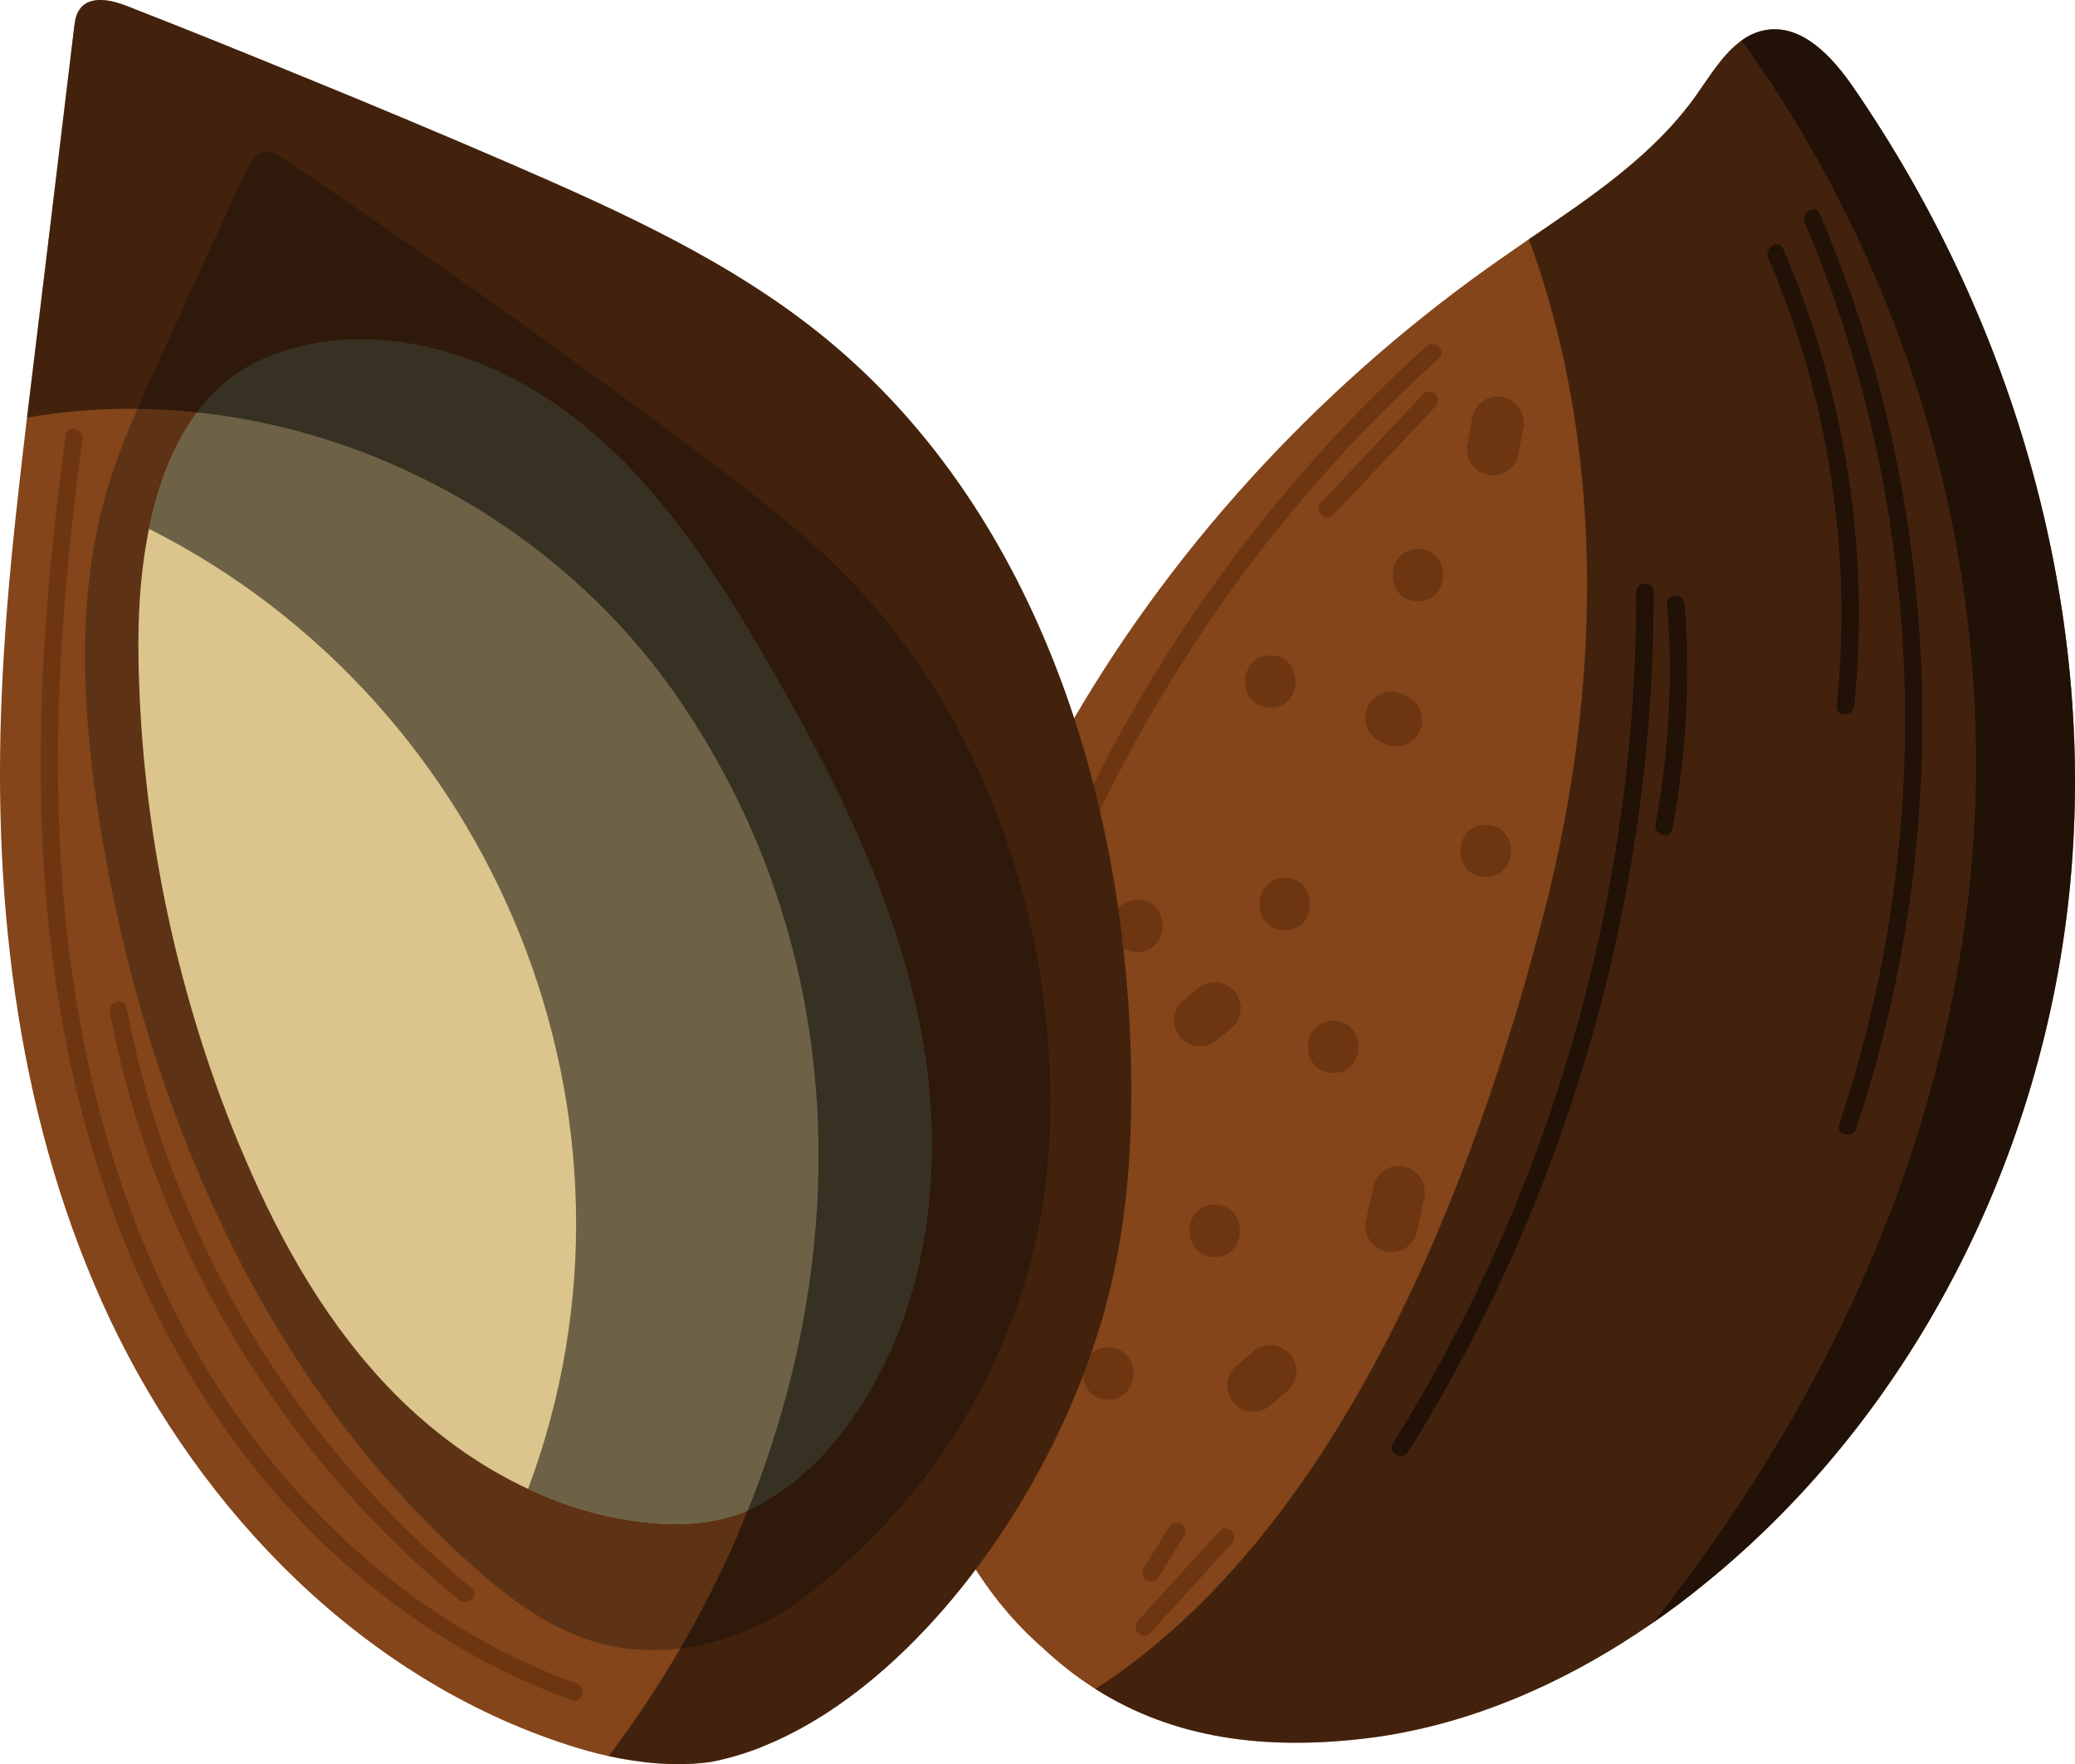<?xml version="1.0" encoding="UTF-8"?> <svg xmlns="http://www.w3.org/2000/svg" viewBox="0 0 850.78 723.21"><defs><style> .cls-1 { fill: #6d3611; } .cls-1, .cls-2, .cls-3, .cls-4, .cls-5 { stroke-width: 0px; } .cls-2 { fill: #5e3315; } .cls-6 { isolation: isolate; } .cls-3 { fill: #dbc58d; } .cls-4 { mix-blend-mode: soft-light; opacity: .5; } .cls-5 { fill: #84451a; } </style></defs><g class="cls-6"><g id="_Слой_1" data-name="Слой 1"><g><g><path class="cls-5" d="m374.93,476.04c6.42-42.39,18.55-83.43,35.47-122.54,2.57-6.07,5.35-12.13,8.21-18.13,6.56-13.77,13.7-27.26,21.48-40.39,43.6-74.79,104.84-139.95,176.06-189.48,3.57-2.5,7.14-4.92,10.7-7.42,25.33-17.2,51.31-34.47,68.87-59.38,5.5-7.78,10.92-16.84,18.41-22.12,2.93-2.14,6.21-3.64,9.99-4.28,14.91-2.43,27.19,11.06,35.75,23.48,64.09,93.06,98.48,207.6,89.49,320.22-8.99,112.69-62.73,222.38-150.65,293.46-6.71,5.5-13.63,10.7-20.77,15.63-35.4,24.55-75.51,42.46-118.11,47.6-41.04,4.85-78.36.21-110.69-20.27-7.85-5-15.41-10.92-22.69-17.84-.07-.07-.21-.14-.28-.21-24.62-21.98-41.04-52.74-49.03-84.93-9.21-36.97-7.92-75.79-2.21-113.4Z"></path><path class="cls-4" d="m633.27,373.48c23.12-90.06,25.48-188.76-6.42-275.4,25.33-17.2,51.31-34.47,68.87-59.38,5.5-7.78,10.92-16.84,18.41-22.12,2.93-2.14,6.21-3.64,9.99-4.28,14.91-2.43,27.19,11.06,35.75,23.48,64.09,93.06,98.48,207.6,89.49,320.22-8.99,112.69-62.73,222.38-150.65,293.46-6.71,5.5-13.63,10.7-20.77,15.63-35.4,24.55-75.51,42.46-118.11,47.6-41.04,4.85-78.36.21-110.69-20.27,101.7-65.87,155.93-209.46,184.13-318.94Z"></path><path class="cls-4" d="m714.13,16.58c2.93-2.14,6.21-3.64,9.99-4.28,14.91-2.43,27.19,11.06,35.75,23.48,64.09,93.06,98.48,207.6,89.49,320.22-8.99,112.69-62.73,222.38-150.65,293.46-6.71,5.5-13.63,10.7-20.77,15.63,68.23-86,116.33-186.69,129.17-297.88,14.2-123.75-20.77-250.35-92.99-350.62Z"></path><path class="cls-1" d="m581.37,246.45c13.78,0,13.8-21.41,0-21.41s-13.8,21.41,0,21.41Z"></path><path class="cls-1" d="m520.86,290.1c13.78,0,13.8-21.41,0-21.41s-13.8,21.41,0,21.41Z"></path><path class="cls-1" d="m560.13,297.12l1.08,2.56c.95,1.61,2.23,2.89,3.84,3.84.66.33,1.32.66,1.99.99,1.23.78,2.55,1.21,3.98,1.27,1.42.32,2.85.25,4.27-.19,1.39-.33,2.61-.97,3.64-1.92,1.16-.75,2.09-1.76,2.76-3,.36-.85.72-1.71,1.08-2.56.51-1.9.51-3.79,0-5.69-.36-.85-.72-1.71-1.08-2.56-.95-1.61-2.23-2.89-3.84-3.84-.66-.33-1.32-.66-1.99-.99-1.23-.78-2.55-1.21-3.98-1.27-1.42-.32-2.85-.25-4.27.19-1.39.33-2.61.97-3.64,1.92-1.17.75-2.09,1.76-2.76,3-.36.85-.72,1.7-1.08,2.56-.51,1.9-.51,3.79,0,5.69Z"></path><path class="cls-1" d="m526.81,381.36c13.78,0,13.8-21.41,0-21.41s-13.8,21.41,0,21.41Z"></path><path class="cls-1" d="m466.3,390.29c13.78,0,13.8-21.41,0-21.41s-13.8,21.41,0,21.41Z"></path><path class="cls-1" d="m433.93,493.43c.68,2.48,2.6,5.17,4.92,6.4,2.48,1.31,5.49,1.97,8.25,1.08,2.46-.8,5.34-2.43,6.4-4.92,2.67-6.27,5.34-12.54,8.01-18.81.78-1.23,1.2-2.56,1.27-3.98.32-1.42.25-2.85-.19-4.27-.68-2.48-2.6-5.17-4.92-6.4-2.48-1.31-5.49-1.97-8.25-1.08-2.46.8-5.34,2.43-6.4,4.92-2.67,6.27-5.34,12.54-8.01,18.81-.78,1.23-1.21,2.56-1.27,3.98-.32,1.42-.25,2.85.19,4.27Z"></path><path class="cls-1" d="m482.31,422.39c.43,1.33,1.17,2.48,2.21,3.45.72.56,1.45,1.12,2.17,1.67,1.67.97,3.47,1.46,5.4,1.46.95-.13,1.9-.26,2.85-.38,1.81-.51,3.39-1.43,4.72-2.75,1.98-1.65,3.97-3.31,5.95-4.96,1.04-.97,1.78-2.12,2.21-3.45.67-1.28.98-2.65.92-4.12.06-1.47-.25-2.85-.92-4.12-.43-1.33-1.17-2.48-2.21-3.45l-2.17-1.67c-1.67-.97-3.47-1.46-5.4-1.46-.95.13-1.9.25-2.85.38-1.81.51-3.39,1.43-4.72,2.75-1.98,1.65-3.97,3.31-5.95,4.96-1.04.97-1.78,2.12-2.21,3.45-.67,1.28-.98,2.65-.92,4.12-.06,1.47.25,2.85.92,4.12Z"></path><path class="cls-1" d="m546.65,439.89c13.78,0,13.8-21.41,0-21.41s-13.8,21.41,0,21.41Z"></path><path class="cls-1" d="m498.04,515.28c13.78,0,13.8-21.41,0-21.41s-13.8,21.41,0,21.41Z"></path><path class="cls-1" d="m454.4,573.8c13.78,0,13.8-21.41,0-21.41s-13.8,21.41,0,21.41Z"></path><path class="cls-1" d="m415.71,534.12c13.78,0,13.8-21.41,0-21.41s-13.8,21.41,0,21.41Z"></path><path class="cls-1" d="m609.14,359.54c13.78,0,13.8-21.41,0-21.41s-13.8,21.41,0,21.41Z"></path><path class="cls-1" d="m601.6,185.59c.06,1.42.49,2.75,1.27,3.98.67,1.25,1.59,2.25,2.76,3,1.03.95,2.25,1.59,3.64,1.92.95.13,1.9.26,2.85.38,1.93,0,3.73-.49,5.4-1.46.72-.56,1.45-1.12,2.17-1.67,1.33-1.34,2.25-2.91,2.75-4.72l1.98-10.91c.45-1.42.51-2.85.19-4.27-.06-1.42-.49-2.75-1.27-3.98-.67-1.25-1.59-2.25-2.76-3-1.03-.95-2.25-1.59-3.64-1.92-.95-.13-1.9-.26-2.85-.38-1.93,0-3.73.49-5.4,1.46l-2.17,1.67c-1.33,1.34-2.25,2.91-2.75,4.72-.66,3.64-1.32,7.27-1.98,10.91-.45,1.42-.51,2.85-.19,4.27Z"></path><path class="cls-1" d="m560.02,504.03c.06,1.42.49,2.75,1.27,3.98.67,1.25,1.59,2.25,2.76,3,1.03.95,2.25,1.58,3.64,1.92,2.74.62,5.82.49,8.25-1.08,2.27-1.46,4.33-3.67,4.92-6.4,1-4.63,2-9.25,3-13.88.45-1.42.51-2.85.19-4.27-.06-1.42-.49-2.75-1.27-3.98-.67-1.25-1.59-2.25-2.76-3-1.03-.95-2.25-1.59-3.64-1.92-2.74-.62-5.82-.49-8.25,1.08-2.27,1.46-4.33,3.67-4.92,6.4-1,4.63-2,9.25-3,13.88-.45,1.42-.51,2.85-.19,4.27Z"></path><path class="cls-1" d="m504.13,572.18c.43,1.33,1.17,2.48,2.21,3.45l2.17,1.67c1.67.97,3.47,1.46,5.4,1.46.95-.13,1.9-.25,2.85-.38,1.81-.51,3.39-1.43,4.72-2.75,2.31-1.98,4.63-3.97,6.94-5.95,1.04-.97,1.78-2.12,2.21-3.45.67-1.28.98-2.65.92-4.12.06-1.47-.25-2.85-.92-4.12-.43-1.33-1.17-2.48-2.21-3.45l-2.17-1.67c-1.67-.97-3.47-1.46-5.4-1.46-.95.13-1.9.25-2.85.38-1.81.51-3.39,1.43-4.72,2.75-2.31,1.98-4.63,3.97-6.94,5.95-1.04.97-1.78,2.12-2.21,3.45-.67,1.28-.98,2.65-.92,4.12-.06,1.47.25,2.85.92,4.12Z"></path><path class="cls-1" d="m400.44,486.7c9.27-50.76,25.09-100.28,46.99-147,21.8-46.48,49.41-90.3,82.16-129.84,18.55-22.4,38.72-43.41,60.32-62.88,3.42-3.08-1.64-8.12-5.05-5.05-38.6,34.8-72.59,74.62-101.09,118.08-28.5,43.45-51.47,90.54-68.17,139.75-9.42,27.76-16.78,56.2-22.05,85.04-.82,4.49,6.06,6.42,6.88,1.9Z"></path><path class="cls-1" d="m546.72,211.05c13.96-14.81,27.92-29.62,41.88-44.43,3.15-3.34-1.89-8.4-5.05-5.05-13.96,14.81-27.92,29.62-41.88,44.43-3.15,3.34,1.89,8.4,5.05,5.05Z"></path><path class="cls-1" d="m471.58,669.49c11.19-12.28,22.38-24.56,33.57-36.84,3.09-3.39-1.94-8.45-5.05-5.05-11.19,12.28-22.38,24.56-33.57,36.84-3.09,3.39,1.95,8.45,5.05,5.05Z"></path><path class="cls-1" d="m470.09,647.91c1.75.92,3.83.42,4.88-1.28,3.52-5.69,7.05-11.38,10.57-17.07.98-1.59.39-4-1.28-4.88-1.75-.92-3.83-.42-4.88,1.28l-10.57,17.07c-.98,1.59-.39,4,1.28,4.88Z"></path><path class="cls-4" d="m740,91.3c38.45,90.49,50.17,192.08,34.17,289.04-4.51,27.32-11.23,54.25-20.04,80.5-1.47,4.36,5.43,6.24,6.88,1.9,31.84-94.79,35.64-198.44,11.75-295.49-6.7-27.2-15.64-53.77-26.6-79.55-1.79-4.21-7.94-.58-6.16,3.6Z"></path><path class="cls-4" d="m724.99,105.67c24.9,57.63,34.5,121.3,28.12,183.73-.47,4.56,6.67,4.53,7.14,0,6.52-63.76-3.68-128.53-29.09-187.33-1.82-4.2-7.97-.57-6.16,3.6Z"></path><path class="cls-4" d="m577.38,595.2c51.21-81.98,83.91-175.04,95.74-270.94,3.34-27.06,4.96-54.3,4.9-81.57-.01-4.59-7.15-4.6-7.14,0,.19,95.85-20.92,191.59-61.41,278.48-11.3,24.23-24.08,47.75-38.25,70.43-2.44,3.91,3.73,7.49,6.16,3.6Z"></path><path class="cls-4" d="m678.8,337.91c-.85,4.49,6.03,6.41,6.88,1.9,5.74-30.39,7.47-61.37,5.02-92.2-.36-4.55-7.5-4.59-7.14,0,2.41,30.19.86,60.54-4.76,90.3Z"></path></g><g><path class="cls-5" d="m.73,284.31c.5-11.85,1.28-23.62,2.21-35.47,2.07-25.91,5.07-51.81,8.13-77.65.5-3.92.93-7.85,1.43-11.77C18.5,110.17,24.43,60.93,30.35,11.62c.36-2.78.71-5.71,2.43-7.99C36.99-2.02,45.77-.02,52.26,2.55c23.98,9.35,47.96,19.05,71.79,28.83.5.21.93.36,1.43.57,28.19,11.49,56.24,23.26,84.14,35.33,45.25,19.63,90.85,40.25,128.96,71.51,83.93,68.8,121.18,181.48,124.96,289.96.28,7.71.36,15.49.21,23.27-.21,30.4-3.5,60.8-12.2,89.92-5,16.7-11.56,33.26-19.41,49.24-28.12,56.95-72.58,105.98-119.11,124.68-.36.14-.71.36-1.07.43-.36.14-.64.28-.93.43-6.49,2.43-12.99,4.35-19.48,5.57-.5.07-.93.14-1.43.21-13.2,1.64-27.12.36-40.54-2.57h-.07c-5.64-1.21-11.13-2.78-16.48-4.5-83.57-26.9-150.15-94.85-187.76-174.2C7.73,461.94-3.12,372.01.73,284.31Z"></path><path class="cls-2" d="m44.2,199.88c5.14-17.2,12.63-33.54,20.05-49.81,11.99-26.33,24.05-52.67,36.04-79,1.93-4.28,5-9.28,9.71-8.92,2.07.07,3.86,1.28,5.5,2.43,42.03,28.12,83.57,57.09,124.46,86.85,17.41,12.63,34.68,25.48,51.88,38.39,18.7,14.06,37.25,28.33,53.74,44.89,49.17,49.39,77.29,117.75,83.71,187.12,2.21,24.05,1.93,48.32-1.78,72.08-7.78,49.17-31.26,95.49-65.3,131.74l-.22.21c-12.92,13.77-27.4,26.12-43.1,36.54-23.69,13.06-50.6,18.34-76.15,10.35-18.48-5.78-34.4-17.77-48.89-30.69-49.1-43.68-85.93-98.98-111.76-159.57-19.91-46.32-33.4-95.77-41.25-145.44-7.21-45.6-9.92-92.99,3.35-137.17Z"></path><path class="cls-3" d="m61.11,216.79c.86-4.42,1.93-8.85,3.21-13.2,5.71-19.48,15.77-38.61,32.54-50.24,7.85-5.42,16.99-9.06,26.26-11.28,36.33-8.71,75,3,105.83,24.48,3.43,2.43,6.71,4.92,9.92,7.49,32.19,26.12,55.09,61.73,75.93,97.63,28.4,48.96,54.31,100.63,63.73,156.51,9.42,55.88.43,117.04-35.04,161.22-8.21,10.2-18.41,19.55-29.83,26.12-.07.07-.14.14-.29.21-1.86,1.07-3.78,2.07-5.71,3-.07,0-.14.07-.14.07-1,.43-2,.86-3,1.28-10.63,4.14-22.98,5.28-34.47,4.5-18.63-1.21-36.68-6.28-53.53-14.2-20.27-9.42-38.82-22.98-54.52-38.82-27.05-27.33-46.46-61.3-61.59-96.77-1-2.36-2-4.71-3-7.06-24.19-59.09-37.9-122.47-40.32-186.27-.86-21.62-.36-43.46,4-64.66Z"></path><path class="cls-4" d="m61.11,216.79c.86-4.42,1.93-8.85,3.21-13.2,5.71-19.48,15.77-38.61,32.54-50.24,7.85-5.42,16.99-9.06,26.26-11.28,36.33-8.71,75,3,105.83,24.48,3.43,2.43,6.71,4.92,9.92,7.49,32.19,26.12,55.09,61.73,75.93,97.63,28.4,48.96,54.31,100.63,63.73,156.51,9.42,55.88.43,117.04-35.04,161.22-8.21,10.2-18.41,19.55-29.83,26.12-.07.07-.14.14-.29.21-1.86,1.07-3.78,2.07-5.71,3-.07,0-.14.07-.14.07-1,.43-2,.86-3,1.28-10.63,4.14-22.98,5.28-34.47,4.5-18.63-1.21-36.68-6.28-53.53-14.2,56.81-151.79-13.63-322.15-155.43-393.58Z"></path><path class="cls-4" d="m11.08,171.19c.5-3.92.93-7.85,1.43-11.77C18.5,110.17,24.43,60.93,30.35,11.62c.36-2.78.71-5.71,2.43-7.99C36.99-2.02,45.77-.02,52.26,2.55c23.98,9.35,47.96,19.05,71.79,28.83.5.21.93.36,1.43.57,28.19,11.49,56.24,23.26,84.14,35.33,45.25,19.63,90.85,40.25,128.96,71.51,83.93,68.8,121.18,181.48,124.96,289.96,1.28,38.11-1.07,76.65-11.99,113.19-5,16.7-11.56,33.26-19.41,49.24-28.12,56.95-72.58,105.98-119.11,124.68-.36.14-.71.36-1.07.43-.36.14-.64.28-.93.43-6.49,2.43-12.99,4.35-19.48,5.57-.5.07-.93.14-1.43.21-13.2,1.64-27.12.36-40.54-2.57,10.63-14.13,20.48-28.9,29.33-44.1,69.15-118.75,81.29-266.98,1.36-386.38-50.6-75.72-137.31-120.89-223.95-121.82-15.13-.21-30.26.93-45.25,3.57Z"></path><path class="cls-1" d="m28.85,436c15.92,74.25,49.75,145.58,105.29,198.36,28.85,27.42,62.87,49.22,100.41,62.65,4.33,1.55,6.2-5.34,1.9-6.88-66.1-23.65-120.02-74.07-154.92-134.26-40.2-69.33-56.13-150.04-57.64-229.48-.93-48.89,3.33-97.74,9.95-146.15.61-4.49-6.26-6.44-6.88-1.9-11.67,85.35-16.28,172.86,1.9,257.66Z"></path><path class="cls-1" d="m142.69,612.29c14.03,15.75,29.28,30.36,45.59,43.73,3.52,2.89,8.6-2.13,5.05-5.05-56.74-46.53-100.34-108.52-125.05-177.62-7.02-19.63-12.49-39.79-16.4-60.27-.86-4.51-7.74-2.6-6.88,1.9,13.96,73.05,48.25,141.8,97.69,197.31Z"></path></g></g></g></g></svg> 